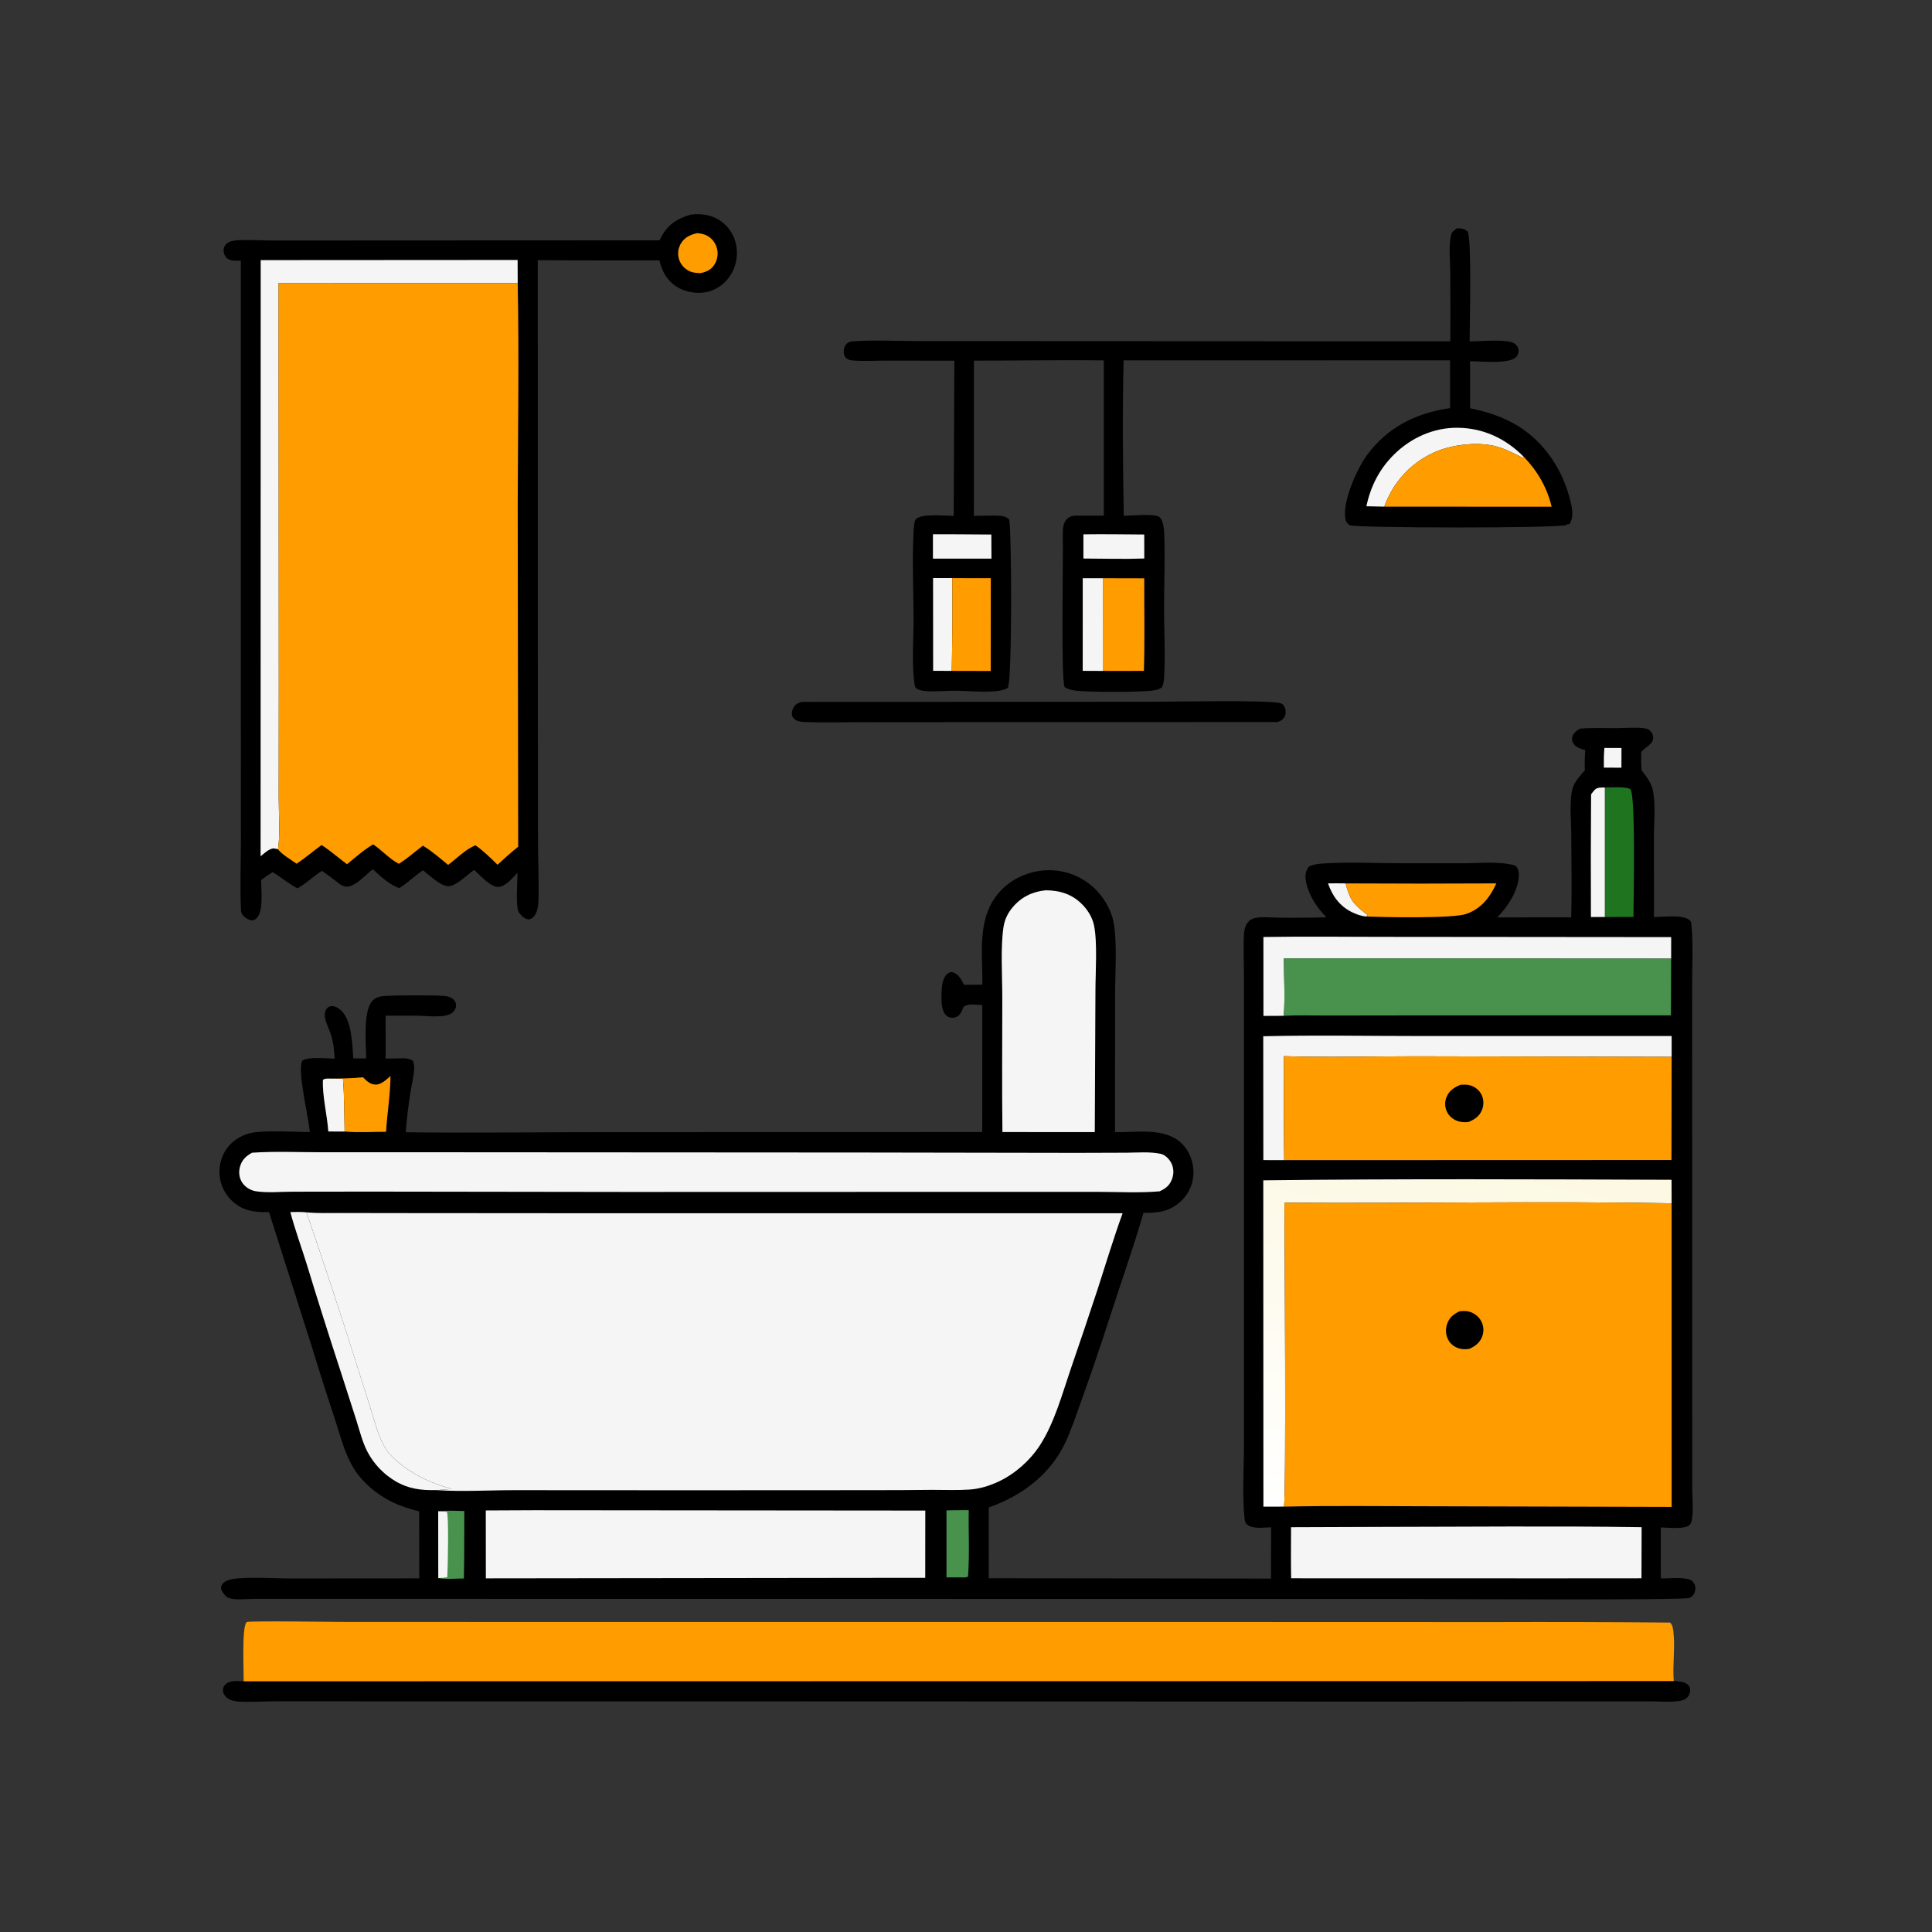 <svg width="61" height="61" viewBox="0 0 61 61" fill="none" xmlns="http://www.w3.org/2000/svg">
<rect x="0" y="0" width="61" height="61" fill="#333333" stroke="none"/>
<path d="M25.318 22.161L36.291 22.157C36.895 22.158 40.146 22.094 40.434 22.205C40.499 22.23 40.533 22.263 40.561 22.329C40.6 22.421 40.607 22.514 40.568 22.607C40.521 22.718 40.443 22.759 40.336 22.798L30.093 22.8L27.09 22.802C26.553 22.803 26.009 22.819 25.472 22.799C25.368 22.795 25.231 22.794 25.139 22.742C25.072 22.705 25.024 22.658 25.007 22.581C24.989 22.499 25.013 22.411 25.053 22.34C25.115 22.227 25.199 22.194 25.318 22.161Z" fill="black"/>
<path d="M7.694 53.082L52.846 53.076C52.977 53.082 53.145 53.089 53.257 53.165C53.32 53.208 53.357 53.259 53.364 53.337C53.366 53.357 53.366 53.378 53.364 53.398C53.362 53.418 53.358 53.438 53.352 53.458C53.346 53.477 53.339 53.496 53.33 53.515C53.321 53.533 53.31 53.55 53.298 53.566C53.236 53.647 53.144 53.687 53.045 53.702C52.742 53.749 52.403 53.718 52.095 53.717L50.277 53.717L43.98 53.724L21.371 53.717L11.893 53.717L8.79 53.715C8.383 53.714 7.957 53.746 7.553 53.726C7.419 53.719 7.282 53.693 7.173 53.609C7.098 53.551 7.043 53.465 7.039 53.368C7.037 53.297 7.068 53.228 7.12 53.18C7.267 53.044 7.51 53.08 7.694 53.082Z" fill="black"/>
<path d="M46.008 7.208C46.143 7.209 46.236 7.218 46.339 7.314C46.474 7.567 46.401 10.29 46.401 10.779C46.704 10.783 47.614 10.688 47.828 10.853C47.895 10.904 47.935 10.96 47.944 11.045C47.946 11.055 47.946 11.065 47.946 11.074C47.947 11.084 47.946 11.094 47.945 11.104C47.944 11.114 47.943 11.123 47.941 11.133C47.94 11.143 47.937 11.152 47.934 11.162C47.931 11.171 47.928 11.18 47.924 11.19C47.921 11.198 47.916 11.207 47.912 11.216C47.907 11.225 47.902 11.233 47.896 11.241C47.891 11.249 47.885 11.257 47.878 11.265C47.671 11.508 46.737 11.404 46.414 11.405L46.417 12.89C46.958 13.003 47.462 13.161 47.935 13.454C48.799 13.991 49.37 14.886 49.596 15.87C49.65 16.108 49.688 16.335 49.551 16.552L49.485 16.547L49.463 16.578C49.039 16.683 42.996 16.672 42.615 16.586C42.533 16.527 42.493 16.473 42.476 16.371C42.386 15.832 42.844 14.799 43.158 14.373C43.819 13.478 44.708 13.043 45.784 12.885L45.783 11.377L35.476 11.379C35.437 13.008 35.452 14.654 35.481 16.283C35.738 16.287 36.389 16.209 36.592 16.315C36.641 16.34 36.678 16.416 36.696 16.466C36.731 16.565 36.749 16.674 36.755 16.779C36.793 17.594 36.753 18.426 36.753 19.242C36.754 19.953 36.797 20.686 36.755 21.395C36.749 21.508 36.731 21.599 36.685 21.703C36.612 21.754 36.545 21.775 36.457 21.793C36.112 21.863 34.349 21.854 33.968 21.807C33.837 21.791 33.723 21.764 33.612 21.69C33.495 21.407 33.573 17.636 33.557 16.917C33.553 16.737 33.551 16.518 33.691 16.383C33.812 16.265 33.956 16.28 34.112 16.282L34.851 16.28L34.851 11.38C33.486 11.361 32.116 11.389 30.75 11.387L30.749 16.288C30.994 16.288 31.241 16.273 31.487 16.282C31.624 16.287 31.766 16.298 31.863 16.405C31.943 16.724 31.959 21.398 31.825 21.714C31.774 21.748 31.727 21.769 31.667 21.784C31.245 21.892 30.548 21.806 30.093 21.809C29.814 21.811 29.528 21.842 29.25 21.821C29.143 21.814 29.032 21.799 28.939 21.739C28.896 21.711 28.889 21.667 28.88 21.62C28.78 21.072 28.846 20.123 28.845 19.528C28.843 18.633 28.798 17.718 28.843 16.825C28.848 16.73 28.856 16.459 28.916 16.394C29.091 16.204 29.848 16.286 30.112 16.289L30.132 11.389L27.973 11.386C27.622 11.386 27.253 11.412 26.906 11.38C26.837 11.373 26.767 11.353 26.715 11.305C26.665 11.258 26.644 11.191 26.638 11.124C26.63 11.032 26.66 10.932 26.723 10.863C26.793 10.786 26.883 10.779 26.98 10.773C27.648 10.731 28.336 10.769 29.006 10.77L32.93 10.771L45.793 10.777C45.796 10.05 45.795 9.322 45.79 8.595C45.789 8.235 45.736 7.781 45.812 7.431C45.836 7.316 45.918 7.27 46.008 7.208Z" fill="black"/>
<path d="M29.456 16.869C30.071 16.865 30.686 16.874 31.3 16.877L31.304 17.638L29.456 17.638L29.456 16.869Z" fill="#F5F5F5"/>
<path d="M34.207 16.871C34.847 16.861 35.488 16.873 36.128 16.876L36.129 17.634C35.492 17.657 34.845 17.636 34.207 17.635L34.207 16.871Z" fill="#F5F5F5"/>
<path d="M29.46 18.251L30.067 18.252C30.075 19.229 30.069 20.206 30.051 21.183L29.462 21.18L29.46 18.251Z" fill="#F5F5F5"/>
<path d="M34.186 18.256L34.822 18.256L34.82 21.184L34.185 21.181L34.186 18.256Z" fill="#F5F5F5"/>
<path d="M43.142 15.985C43.275 15.354 43.552 14.808 44.013 14.352C44.547 13.823 45.264 13.499 46.02 13.506C46.84 13.513 47.552 13.851 48.12 14.433L48.069 14.447C47.803 14.317 47.529 14.172 47.242 14.095C46.728 13.956 46.026 14.019 45.524 14.189C45.478 14.205 45.433 14.221 45.389 14.239C45.344 14.257 45.3 14.276 45.256 14.296C45.213 14.316 45.169 14.337 45.127 14.359C45.084 14.381 45.042 14.404 45.001 14.428C44.959 14.453 44.918 14.478 44.878 14.504C44.838 14.53 44.798 14.557 44.759 14.585C44.72 14.614 44.682 14.643 44.645 14.673C44.607 14.703 44.571 14.734 44.535 14.765C44.499 14.797 44.464 14.83 44.429 14.864C44.395 14.897 44.361 14.932 44.329 14.967C44.296 15.002 44.264 15.038 44.233 15.075C44.203 15.112 44.173 15.149 44.144 15.188C44.115 15.226 44.087 15.265 44.06 15.304C44.032 15.344 44.006 15.384 43.981 15.425C43.956 15.466 43.932 15.508 43.909 15.55C43.886 15.592 43.864 15.635 43.843 15.678C43.794 15.777 43.739 15.89 43.708 15.996C43.519 15.994 43.33 15.99 43.142 15.985Z" fill="#F5F5F5"/>
<path d="M30.066 18.253L31.283 18.255L31.28 21.186L30.051 21.183C30.069 20.206 30.074 19.23 30.066 18.253Z" fill="#FF9C00"/>
<path d="M34.821 18.256L36.128 18.259C36.125 19.232 36.146 20.21 36.117 21.182C35.685 21.185 35.252 21.186 34.819 21.183L34.821 18.256Z" fill="#FF9C00"/>
<path d="M43.709 15.996C43.74 15.89 43.795 15.777 43.844 15.678C43.865 15.635 43.887 15.592 43.91 15.55C43.933 15.508 43.957 15.466 43.982 15.425C44.007 15.384 44.033 15.344 44.06 15.304C44.087 15.265 44.115 15.226 44.145 15.187C44.173 15.149 44.203 15.111 44.234 15.075C44.265 15.038 44.297 15.002 44.33 14.967C44.362 14.931 44.396 14.897 44.43 14.863C44.464 14.83 44.499 14.797 44.535 14.765C44.571 14.733 44.608 14.703 44.645 14.672C44.683 14.642 44.721 14.613 44.76 14.585C44.799 14.557 44.839 14.53 44.879 14.504C44.919 14.477 44.96 14.452 45.001 14.428C45.043 14.404 45.085 14.381 45.128 14.359C45.17 14.337 45.213 14.316 45.257 14.296C45.301 14.276 45.345 14.257 45.389 14.239C45.434 14.221 45.479 14.204 45.525 14.189C46.026 14.019 46.728 13.956 47.243 14.095C47.529 14.172 47.804 14.317 48.07 14.447L48.121 14.433C48.547 14.876 48.848 15.401 48.991 15.999L43.709 15.996Z" fill="#FF9C00"/>
<path d="M7.694 53.083C7.698 52.779 7.633 51.408 7.776 51.233C7.782 51.225 7.787 51.216 7.796 51.214C7.962 51.168 10.649 51.213 11.011 51.213L37.686 51.214L47.158 51.217C49.015 51.211 50.872 51.216 52.728 51.231C52.806 51.293 52.818 51.392 52.831 51.485C52.898 52.007 52.804 52.553 52.846 53.077L7.694 53.083Z" fill="#FF9C00"/>
<path d="M21.805 6.777C22.093 6.743 22.366 6.765 22.627 6.902C22.645 6.911 22.663 6.921 22.681 6.932C22.699 6.942 22.716 6.954 22.733 6.965C22.751 6.976 22.767 6.988 22.784 7.001C22.801 7.013 22.817 7.026 22.833 7.039C22.849 7.052 22.864 7.066 22.879 7.08C22.894 7.094 22.909 7.108 22.924 7.123C22.938 7.138 22.952 7.153 22.966 7.168C22.98 7.184 22.993 7.2 23.006 7.216C23.018 7.232 23.031 7.249 23.043 7.265C23.055 7.282 23.066 7.299 23.077 7.317C23.088 7.334 23.099 7.352 23.109 7.37C23.119 7.388 23.129 7.406 23.138 7.425C23.148 7.443 23.156 7.462 23.165 7.481C23.173 7.5 23.18 7.519 23.188 7.538C23.195 7.558 23.202 7.577 23.208 7.597C23.214 7.616 23.22 7.636 23.225 7.656C23.23 7.677 23.235 7.698 23.24 7.72C23.244 7.741 23.248 7.762 23.251 7.784C23.255 7.805 23.258 7.826 23.26 7.848C23.262 7.87 23.264 7.891 23.265 7.913C23.266 7.935 23.267 7.956 23.267 7.978C23.267 8 23.267 8.021 23.266 8.043C23.265 8.065 23.263 8.086 23.261 8.108C23.259 8.129 23.257 8.151 23.253 8.172C23.25 8.194 23.247 8.215 23.243 8.236C23.238 8.258 23.234 8.279 23.229 8.3C23.223 8.321 23.218 8.342 23.212 8.363C23.205 8.383 23.198 8.404 23.191 8.424C23.184 8.445 23.176 8.465 23.168 8.485C23.16 8.505 23.151 8.525 23.142 8.545C23.133 8.564 23.123 8.584 23.113 8.603C23.102 8.622 23.092 8.641 23.081 8.659C23.071 8.676 23.061 8.693 23.05 8.709C23.039 8.726 23.028 8.742 23.017 8.758C23.005 8.774 22.993 8.789 22.981 8.804C22.969 8.82 22.956 8.835 22.943 8.849C22.93 8.864 22.917 8.878 22.903 8.892C22.889 8.906 22.875 8.92 22.861 8.933C22.847 8.946 22.832 8.959 22.817 8.972C22.802 8.984 22.787 8.997 22.771 9.008C22.755 9.02 22.739 9.032 22.723 9.043C22.707 9.054 22.691 9.064 22.674 9.074C22.657 9.085 22.64 9.094 22.623 9.104C22.606 9.113 22.588 9.122 22.571 9.131C22.553 9.139 22.535 9.147 22.517 9.155C22.499 9.162 22.481 9.169 22.462 9.176C22.444 9.183 22.426 9.189 22.407 9.195C22.388 9.201 22.369 9.206 22.35 9.211C22.027 9.293 21.642 9.229 21.36 9.05C21.056 8.856 20.9 8.562 20.82 8.221C19.54 8.226 18.259 8.225 16.979 8.216L16.981 22.128L16.987 26.581C16.987 27.208 17.022 27.85 16.999 28.475C16.994 28.606 16.97 28.751 16.905 28.867C16.856 28.955 16.804 29 16.707 29.031C16.61 29.023 16.552 28.99 16.484 28.924C16.446 28.886 16.393 28.833 16.371 28.783C16.276 28.568 16.342 27.831 16.339 27.558C16.187 27.71 15.983 27.972 15.758 28.001C15.501 28.035 15.151 27.625 14.972 27.467C14.757 27.609 14.423 27.967 14.165 27.981C13.927 27.994 13.535 27.615 13.355 27.478C13.095 27.654 12.869 27.875 12.603 28.045C12.267 27.907 12.035 27.686 11.771 27.445C11.545 27.619 11.313 27.901 11.035 27.983C10.918 28.018 10.845 27.976 10.743 27.924C10.554 27.775 10.363 27.632 10.164 27.496C9.893 27.663 9.673 27.897 9.388 28.048C9.12 27.901 8.873 27.699 8.613 27.536C8.482 27.612 8.366 27.693 8.247 27.785C8.242 28.082 8.327 28.766 8.107 28.986C8.059 29.033 8.015 29.063 7.946 29.059C7.855 29.054 7.723 28.965 7.666 28.895C7.629 28.85 7.613 28.797 7.61 28.741C7.573 28.008 7.607 27.253 7.606 26.518L7.604 21.983L7.604 8.23C7.469 8.232 7.292 8.25 7.177 8.162C7.102 8.104 7.064 8.015 7.06 7.922C7.056 7.829 7.084 7.763 7.15 7.7C7.242 7.61 7.407 7.588 7.529 7.583C7.903 7.567 8.283 7.595 8.658 7.594L11.824 7.592L20.823 7.588C20.843 7.547 20.864 7.506 20.886 7.466C21.097 7.08 21.396 6.896 21.805 6.777Z" fill="black"/>
<path d="M22.011 7.361C22.118 7.371 22.222 7.387 22.318 7.438C22.337 7.448 22.356 7.459 22.374 7.471C22.392 7.483 22.409 7.495 22.426 7.509C22.442 7.523 22.458 7.538 22.474 7.553C22.489 7.568 22.503 7.584 22.517 7.601C22.53 7.618 22.543 7.636 22.554 7.654C22.566 7.672 22.577 7.691 22.587 7.71C22.596 7.729 22.605 7.749 22.613 7.769C22.621 7.789 22.627 7.81 22.633 7.83C22.639 7.852 22.644 7.874 22.648 7.896C22.652 7.918 22.654 7.94 22.656 7.962C22.657 7.984 22.658 8.006 22.657 8.029C22.656 8.051 22.654 8.073 22.651 8.095C22.648 8.117 22.644 8.139 22.639 8.161C22.634 8.183 22.627 8.204 22.62 8.225C22.612 8.246 22.604 8.266 22.594 8.287C22.584 8.307 22.574 8.326 22.562 8.345C22.449 8.527 22.313 8.579 22.112 8.625C21.981 8.617 21.862 8.613 21.744 8.549C21.593 8.469 21.477 8.331 21.433 8.165C21.427 8.144 21.423 8.123 21.419 8.102C21.416 8.081 21.413 8.06 21.412 8.039C21.411 8.017 21.411 7.996 21.412 7.974C21.413 7.953 21.415 7.932 21.418 7.911C21.421 7.89 21.426 7.869 21.431 7.848C21.437 7.827 21.443 7.807 21.451 7.787C21.458 7.767 21.467 7.747 21.476 7.728C21.486 7.709 21.497 7.69 21.508 7.672C21.628 7.485 21.802 7.409 22.011 7.361Z" fill="#FF9C00"/>
<path d="M8.231 8.213L16.343 8.208L16.346 8.936L8.796 8.934L8.803 21.676L8.8 25.167C8.799 25.656 8.852 26.352 8.777 26.815C8.736 26.804 8.69 26.79 8.647 26.788C8.503 26.783 8.335 26.951 8.228 27.036L8.231 8.213Z" fill="#F5F5F5"/>
<path d="M8.795 8.934L16.346 8.936C16.39 11.248 16.354 13.564 16.346 15.876L16.361 26.735C16.134 26.915 15.922 27.106 15.709 27.303C15.488 27.088 15.265 26.864 15.011 26.689C14.68 26.828 14.432 27.097 14.149 27.308C13.892 27.099 13.637 26.871 13.352 26.702C13.104 26.887 12.855 27.112 12.594 27.273C12.285 27.113 12.067 26.85 11.782 26.66C11.484 26.834 11.223 27.07 10.957 27.287C10.689 27.09 10.432 26.86 10.154 26.681C9.889 26.872 9.636 27.093 9.363 27.271C9.186 27.14 8.908 26.986 8.776 26.815C8.852 26.352 8.799 25.656 8.799 25.167L8.802 21.676L8.795 8.934Z" fill="#FF9C00"/>
<path d="M49.881 23.006C50.263 22.973 50.663 22.992 51.047 22.99C51.33 22.988 51.647 22.957 51.926 22.996C51.991 23.005 52.047 23.022 52.096 23.067C52.153 23.12 52.194 23.199 52.197 23.278C52.205 23.502 51.969 23.567 51.839 23.724C51.832 23.733 51.825 23.742 51.819 23.75C51.816 23.943 51.813 24.133 51.83 24.325C51.971 24.498 52.12 24.692 52.176 24.91C52.283 25.329 52.22 25.967 52.22 26.408L52.223 28.956C52.495 28.952 53.102 28.875 53.325 29.035C53.38 29.076 53.397 29.108 53.403 29.176C53.467 29.831 53.425 30.521 53.425 31.18L53.427 34.926L53.429 47.047C53.43 47.277 53.497 48.005 53.353 48.142C53.187 48.3 52.654 48.229 52.437 48.226C52.435 48.763 52.435 49.3 52.439 49.837C52.707 49.839 53.007 49.8 53.269 49.852C53.371 49.872 53.438 49.907 53.492 50C53.54 50.082 53.536 50.189 53.507 50.276C53.477 50.364 53.421 50.417 53.338 50.453C53.157 50.53 45.403 50.486 44.334 50.486L8.002 50.482C7.797 50.483 7.354 50.538 7.179 50.432C7.104 50.387 6.994 50.246 6.982 50.157C6.972 50.081 7.002 50.034 7.052 49.982C7.155 49.877 7.369 49.848 7.506 49.836C8.068 49.789 8.669 49.84 9.234 49.838L13.239 49.835L13.235 47.72C12.92 47.641 12.614 47.542 12.324 47.395C11.881 47.169 11.439 46.796 11.175 46.371C10.885 45.905 10.755 45.357 10.585 44.84C10.331 44.079 10.088 43.315 9.854 42.547L8.494 38.271C8.039 38.28 7.653 38.237 7.308 37.898C7.293 37.884 7.278 37.869 7.264 37.853C7.25 37.838 7.236 37.822 7.222 37.806C7.208 37.79 7.195 37.773 7.183 37.756C7.17 37.739 7.158 37.722 7.146 37.705C7.134 37.687 7.123 37.67 7.112 37.652C7.101 37.634 7.09 37.615 7.08 37.597C7.07 37.578 7.061 37.559 7.052 37.54C7.043 37.521 7.034 37.502 7.026 37.483C7.018 37.463 7.01 37.444 7.003 37.424C6.996 37.404 6.989 37.384 6.983 37.364C6.977 37.343 6.972 37.323 6.966 37.303C6.961 37.282 6.957 37.262 6.953 37.241C6.949 37.22 6.945 37.2 6.942 37.179C6.939 37.158 6.937 37.137 6.935 37.116C6.933 37.095 6.932 37.074 6.931 37.053C6.93 37.032 6.93 37.011 6.93 36.989C6.931 36.662 7.055 36.345 7.289 36.114C7.453 35.952 7.672 35.833 7.896 35.779C8.326 35.675 9.287 35.741 9.782 35.741C9.748 35.291 9.376 33.797 9.543 33.488C9.75 33.355 10.309 33.423 10.568 33.426C10.551 33.187 10.53 32.938 10.462 32.708C10.407 32.518 10.262 32.252 10.253 32.063C10.251 32.013 10.269 31.932 10.29 31.887C10.321 31.824 10.375 31.779 10.446 31.768C10.555 31.752 10.675 31.819 10.754 31.888C11.111 32.202 11.122 32.971 11.155 33.418L11.561 33.419C11.559 32.988 11.459 31.965 11.74 31.622C11.828 31.515 11.959 31.464 12.094 31.451C12.385 31.422 13.781 31.415 14.055 31.449C14.153 31.461 14.241 31.486 14.314 31.553C14.37 31.605 14.402 31.67 14.4 31.748C14.398 31.832 14.357 31.908 14.296 31.965C14.086 32.16 13.453 32.071 13.179 32.069L12.175 32.068L12.176 33.423L12.502 33.419C12.666 33.418 12.922 33.385 13.045 33.506C13.071 33.601 13.081 33.682 13.075 33.78C13.061 34.007 13 34.236 12.964 34.461C12.896 34.885 12.842 35.32 12.811 35.749C14.822 35.776 16.837 35.747 18.849 35.746L31.013 35.743L31.014 31.73C30.829 31.733 30.573 31.667 30.422 31.792C30.389 31.871 30.354 31.972 30.295 32.036C30.289 32.043 30.281 32.051 30.274 32.057C30.266 32.064 30.259 32.07 30.25 32.076C30.242 32.082 30.234 32.088 30.225 32.093C30.216 32.098 30.207 32.103 30.198 32.107C30.189 32.111 30.179 32.115 30.17 32.118C30.16 32.121 30.15 32.124 30.14 32.126C30.131 32.129 30.121 32.13 30.111 32.132C30.101 32.133 30.09 32.134 30.08 32.134C29.983 32.137 29.918 32.11 29.852 32.036C29.698 31.861 29.721 31.469 29.732 31.25C29.741 31.079 29.778 30.845 29.926 30.735C29.982 30.693 30.043 30.685 30.108 30.708C30.262 30.761 30.357 30.926 30.421 31.065L30.433 31.094L31.016 31.089C31.028 30.049 30.823 28.918 31.619 28.098C31.997 27.708 32.557 27.48 33.098 27.476C33.132 27.475 33.166 27.476 33.2 27.477C33.235 27.478 33.269 27.48 33.303 27.483C33.337 27.486 33.371 27.489 33.405 27.494C33.438 27.499 33.472 27.504 33.506 27.51C33.539 27.517 33.573 27.523 33.606 27.531C33.639 27.539 33.672 27.548 33.705 27.558C33.738 27.567 33.77 27.577 33.802 27.588C33.835 27.6 33.867 27.611 33.898 27.624C33.93 27.637 33.961 27.651 33.992 27.665C34.023 27.679 34.054 27.694 34.084 27.71C34.115 27.726 34.145 27.742 34.174 27.759C34.203 27.777 34.232 27.795 34.261 27.813C34.29 27.832 34.318 27.851 34.345 27.871C34.373 27.892 34.4 27.912 34.427 27.934C34.453 27.955 34.479 27.977 34.505 28C34.53 28.023 34.555 28.046 34.579 28.07C34.851 28.34 35.081 28.721 35.156 29.1C35.278 29.719 35.208 30.718 35.208 31.381L35.205 35.746C35.873 35.759 36.767 35.589 37.297 36.09C37.547 36.327 37.68 36.666 37.681 37.009C37.681 37.03 37.681 37.051 37.68 37.072C37.679 37.093 37.678 37.114 37.675 37.135C37.673 37.156 37.671 37.177 37.668 37.198C37.665 37.219 37.661 37.24 37.657 37.261C37.653 37.282 37.648 37.302 37.643 37.323C37.638 37.343 37.632 37.364 37.626 37.384C37.619 37.404 37.612 37.424 37.605 37.444C37.598 37.464 37.59 37.483 37.582 37.503C37.574 37.522 37.565 37.542 37.556 37.561C37.546 37.58 37.537 37.598 37.526 37.617C37.516 37.636 37.505 37.654 37.494 37.672C37.483 37.69 37.472 37.707 37.46 37.725C37.448 37.742 37.435 37.759 37.422 37.776C37.409 37.793 37.396 37.809 37.382 37.825C37.368 37.841 37.354 37.857 37.34 37.873C37.325 37.888 37.31 37.903 37.295 37.917C36.946 38.255 36.562 38.299 36.103 38.294C35.783 39.401 35.392 40.498 35.038 41.596C34.752 42.485 34.45 43.369 34.134 44.248C33.975 44.687 33.828 45.144 33.627 45.566C33.145 46.575 32.248 47.232 31.218 47.596L31.217 49.831L40.129 49.841L40.132 48.222C39.92 48.228 39.563 48.282 39.389 48.146C39.319 48.092 39.303 48.027 39.295 47.945C39.218 47.186 39.276 46.343 39.276 45.574L39.275 40.937L39.275 33.114L39.276 30.783C39.275 30.388 39.257 29.987 39.271 29.591C39.276 29.428 39.296 29.236 39.41 29.108C39.483 29.026 39.582 28.988 39.689 28.973C39.901 28.942 40.144 28.972 40.359 28.974C40.866 28.981 41.373 28.977 41.879 28.962C41.577 28.656 41.321 28.269 41.236 27.841C41.199 27.655 41.215 27.526 41.317 27.368C41.456 27.291 41.627 27.273 41.783 27.263C42.593 27.21 43.436 27.256 44.249 27.256L46.205 27.256C46.726 27.256 47.34 27.185 47.842 27.328L47.82 27.378L47.859 27.337L47.874 27.347C47.924 27.433 47.954 27.498 47.956 27.6C47.965 28.087 47.6 28.638 47.271 28.966L49.608 28.964C49.633 28.083 49.612 27.196 49.61 26.314C49.608 25.893 49.542 25.274 49.655 24.882C49.717 24.67 49.901 24.487 50.04 24.319C50.029 24.105 50.038 23.896 50.051 23.683C49.922 23.646 49.786 23.613 49.7 23.503C49.646 23.435 49.62 23.362 49.642 23.275C49.675 23.145 49.775 23.076 49.881 23.006Z" fill="black"/>
<path d="M50.656 23.615L51.196 23.616L51.194 24.239L50.639 24.237C50.636 24.028 50.637 23.823 50.656 23.615Z" fill="#F5F5F5"/>
<path d="M41.93 27.891C42.115 27.887 42.301 27.891 42.486 27.892C42.612 28.391 42.722 28.539 43.128 28.849C43.167 28.879 43.178 28.871 43.178 28.922L43.121 28.938C42.969 28.92 42.819 28.866 42.682 28.799C42.299 28.611 42.065 28.285 41.93 27.891Z" fill="#F5F5F5"/>
<path d="M10.365 35.725C10.331 35.208 10.171 34.594 10.196 34.092C10.274 34.046 10.323 34.056 10.412 34.055L10.828 34.062C10.874 34.614 10.87 35.173 10.88 35.727L10.365 35.725Z" fill="#F5F5F5"/>
<path d="M30.192 47.682L30.587 47.681C30.575 48.377 30.616 49.086 30.564 49.78C30.49 49.816 30.399 49.804 30.318 49.804L29.884 49.803L29.884 47.688L30.192 47.682Z" fill="#48924E"/>
<path d="M13.836 47.717C14.107 47.682 14.388 47.707 14.66 47.708C14.656 48.417 14.663 49.129 14.647 49.838C14.392 49.839 14.087 49.873 13.839 49.826L13.836 47.717Z" fill="#48924E"/>
<path d="M13.836 47.717L14.11 47.734C14.174 47.856 14.14 49.547 14.122 49.799C14.027 49.815 13.935 49.823 13.839 49.827L13.836 47.717Z" fill="#F5F5F5"/>
<path d="M50.236 25.08C50.276 25.029 50.317 24.969 50.364 24.925C50.443 24.854 50.573 24.866 50.674 24.864L50.674 28.953L50.231 28.954C50.225 27.662 50.227 26.371 50.236 25.08Z" fill="#F5F5F5"/>
<path d="M11.46 34.013C11.578 34.127 11.681 34.238 11.856 34.244C12.037 34.249 12.202 34.083 12.329 33.974C12.326 34.563 12.224 35.147 12.19 35.735C11.763 35.734 11.304 35.766 10.88 35.726C10.869 35.172 10.874 34.613 10.827 34.061L10.411 34.055C10.762 34.051 11.111 34.051 11.46 34.013Z" fill="#FF9C00"/>
<path d="M50.674 24.864C50.808 24.862 51.391 24.828 51.478 24.922C51.648 25.107 51.576 28.45 51.574 28.951L50.674 28.953L50.674 24.864Z" fill="#1F751F"/>
<path d="M42.486 27.892C44.072 27.901 45.658 27.901 47.245 27.892C47.045 28.331 46.771 28.688 46.298 28.855C45.868 29.007 43.671 28.959 43.12 28.938L43.178 28.921C43.178 28.871 43.167 28.879 43.128 28.849C42.722 28.538 42.612 28.391 42.486 27.892Z" fill="#FF9C00"/>
<path d="M9.166 38.269C9.337 38.266 9.506 38.26 9.676 38.278C10.203 39.811 10.711 41.349 11.202 42.893L11.694 44.448C11.826 44.864 11.935 45.338 12.162 45.714C12.411 46.127 12.988 46.498 13.414 46.703C13.689 46.835 13.975 46.929 14.267 47.013C14.105 47.023 13.944 47.035 13.782 47.048C13.294 47.058 12.911 47.014 12.485 46.767C12.439 46.739 12.394 46.71 12.35 46.68C12.305 46.649 12.262 46.617 12.22 46.584C12.178 46.55 12.137 46.516 12.098 46.479C12.058 46.443 12.019 46.406 11.982 46.367C11.945 46.328 11.909 46.288 11.875 46.247C11.841 46.205 11.808 46.163 11.776 46.12C11.745 46.076 11.715 46.032 11.686 45.986C11.658 45.94 11.631 45.894 11.606 45.847C11.442 45.534 11.351 45.159 11.245 44.824L10.763 43.325C10.391 42.188 10.03 41.048 9.681 39.903C9.51 39.359 9.314 38.821 9.166 38.269Z" fill="#F5F5F5"/>
<path d="M39.89 29.584C41.23 29.562 42.574 29.581 43.915 29.58L52.765 29.588L52.764 30.267L40.537 30.26C40.538 30.854 40.576 31.482 40.534 32.073L39.891 32.076L39.89 29.584Z" fill="#F5F5F5"/>
<path d="M39.885 32.718C41.543 32.678 43.212 32.712 44.871 32.711L52.78 32.71L52.78 33.369L44.712 33.351C43.324 33.349 41.926 33.392 40.539 33.347C40.541 34.441 40.531 35.536 40.547 36.63L39.888 36.628L39.885 32.718Z" fill="#F5F5F5"/>
<path d="M39.886 37.267C44.181 37.216 48.482 37.234 52.777 37.25L52.779 37.992C48.706 37.918 44.628 38.001 40.554 37.974C40.559 38.909 40.614 47.455 40.536 47.569L39.89 47.571L39.886 37.267Z" fill="url(#paint0_linear_2017_87)"/>
<path d="M43.548 48.209C46.308 48.206 49.072 48.177 51.832 48.218L51.827 49.832L49.075 49.834L40.766 49.832C40.754 49.295 40.763 48.756 40.763 48.219L43.548 48.209Z" fill="#F5F5F5"/>
<path d="M33.02 28.109C33.472 28.114 33.861 28.234 34.182 28.568C34.357 28.75 34.491 28.974 34.543 29.222C34.654 29.76 34.587 30.719 34.587 31.291L34.566 35.744L33.255 35.745L31.65 35.742C31.633 34.333 31.646 32.923 31.646 31.515C31.647 30.854 31.585 29.887 31.686 29.259C31.724 29.025 31.817 28.834 31.969 28.651C32.243 28.322 32.599 28.15 33.02 28.109Z" fill="#F5F5F5"/>
<path d="M40.537 30.26L52.764 30.267L52.757 32.058L44.624 32.06L41.889 32.064C41.441 32.065 40.981 32.047 40.534 32.072C40.576 31.481 40.538 30.854 40.537 30.26Z" fill="#48924E"/>
<path d="M16.868 47.683L29.215 47.694L29.213 49.818L27.662 49.819L15.34 49.834L15.338 47.69L16.868 47.683Z" fill="#F5F5F5"/>
<path d="M7.959 36.395C8.688 36.346 9.434 36.381 10.165 36.381L14.24 36.381L27.274 36.389L33.996 36.4L35.564 36.395C35.909 36.393 36.31 36.357 36.646 36.43C36.784 36.46 36.907 36.585 36.973 36.704C37.058 36.858 37.069 37.039 37.012 37.206C36.938 37.422 36.815 37.52 36.614 37.614C35.975 37.67 35.308 37.632 34.666 37.631L31.217 37.631L19.817 37.634L11.685 37.623L9.242 37.626C8.869 37.626 8.442 37.669 8.078 37.612C7.908 37.585 7.737 37.48 7.644 37.334C7.549 37.185 7.53 37.003 7.578 36.835C7.64 36.617 7.766 36.502 7.959 36.395Z" fill="#F5F5F5"/>
<path d="M52.78 33.37L52.774 36.626L40.548 36.63C40.532 35.537 40.541 34.441 40.539 33.348C41.926 33.392 43.324 33.349 44.713 33.351L52.78 33.37Z" fill="#FF9C00"/>
<path d="M46.109 34.251C46.217 34.242 46.329 34.239 46.434 34.273C46.58 34.319 46.709 34.424 46.776 34.562C46.785 34.581 46.793 34.599 46.8 34.619C46.807 34.638 46.813 34.658 46.818 34.678C46.823 34.697 46.827 34.718 46.83 34.738C46.833 34.758 46.835 34.779 46.835 34.799C46.836 34.82 46.836 34.84 46.834 34.861C46.833 34.881 46.83 34.902 46.827 34.922C46.823 34.942 46.819 34.962 46.813 34.982C46.807 35.002 46.801 35.021 46.793 35.04C46.71 35.25 46.561 35.344 46.361 35.427C46.25 35.438 46.133 35.434 46.026 35.397C45.878 35.345 45.752 35.243 45.684 35.1C45.675 35.082 45.668 35.064 45.661 35.045C45.655 35.027 45.649 35.008 45.645 34.989C45.64 34.97 45.636 34.95 45.634 34.931C45.631 34.911 45.63 34.892 45.629 34.872C45.629 34.853 45.629 34.833 45.63 34.813C45.632 34.794 45.635 34.774 45.638 34.755C45.642 34.736 45.646 34.717 45.651 34.698C45.657 34.679 45.663 34.66 45.671 34.642C45.755 34.431 45.908 34.337 46.109 34.251Z" fill="black"/>
<path d="M52.779 37.993L52.78 47.578L45.077 47.558C43.565 47.557 42.048 47.535 40.536 47.57C40.614 47.456 40.56 38.91 40.555 37.975C44.628 38.002 48.707 37.918 52.779 37.993Z" fill="#FF9C00"/>
<path d="M46.078 41.404C46.174 41.393 46.27 41.386 46.365 41.407C46.527 41.445 46.678 41.554 46.76 41.7C46.77 41.718 46.779 41.737 46.788 41.756C46.796 41.776 46.803 41.795 46.81 41.815C46.816 41.835 46.821 41.856 46.825 41.876C46.829 41.897 46.832 41.918 46.834 41.939C46.836 41.96 46.836 41.981 46.836 42.002C46.835 42.023 46.834 42.044 46.831 42.064C46.828 42.085 46.825 42.106 46.82 42.126C46.815 42.147 46.809 42.167 46.802 42.187C46.729 42.392 46.59 42.493 46.401 42.585C46.297 42.605 46.184 42.606 46.082 42.578C45.929 42.537 45.802 42.444 45.727 42.304C45.647 42.158 45.635 41.986 45.682 41.827C45.748 41.607 45.881 41.503 46.078 41.404Z" fill="black"/>
<path d="M9.676 38.278C10.031 38.312 10.397 38.298 10.754 38.299L12.457 38.302L17.93 38.306L35.445 38.306C35.157 39.099 34.914 39.908 34.654 40.711C34.38 41.544 34.1 42.374 33.814 43.203C33.539 44.005 33.294 44.926 32.83 45.639C32.518 46.117 32.049 46.533 31.532 46.777C31.245 46.912 30.927 47.011 30.608 47.031C30.221 47.056 29.825 47.04 29.435 47.04C28.818 47.047 28.201 47.05 27.584 47.05L21.711 47.053L16.277 47.05C15.464 47.049 14.584 47.104 13.782 47.048C13.943 47.035 14.105 47.023 14.266 47.013C13.974 46.929 13.688 46.835 13.414 46.703C12.988 46.498 12.411 46.127 12.161 45.714C11.935 45.338 11.826 44.864 11.694 44.448L11.201 42.893C10.711 41.349 10.203 39.811 9.676 38.278Z" fill="#F5F5F5"/>
<defs>
<linearGradient id="paint0_linear_2017_87" x1="46.614" y1="36.077" x2="44.142" y2="48.337" gradientUnits="userSpaceOnUse">
<stop stop-color="#FCF8E2"/>
<stop offset="1" stop-color="white"/>
</linearGradient>
</defs>
</svg>
